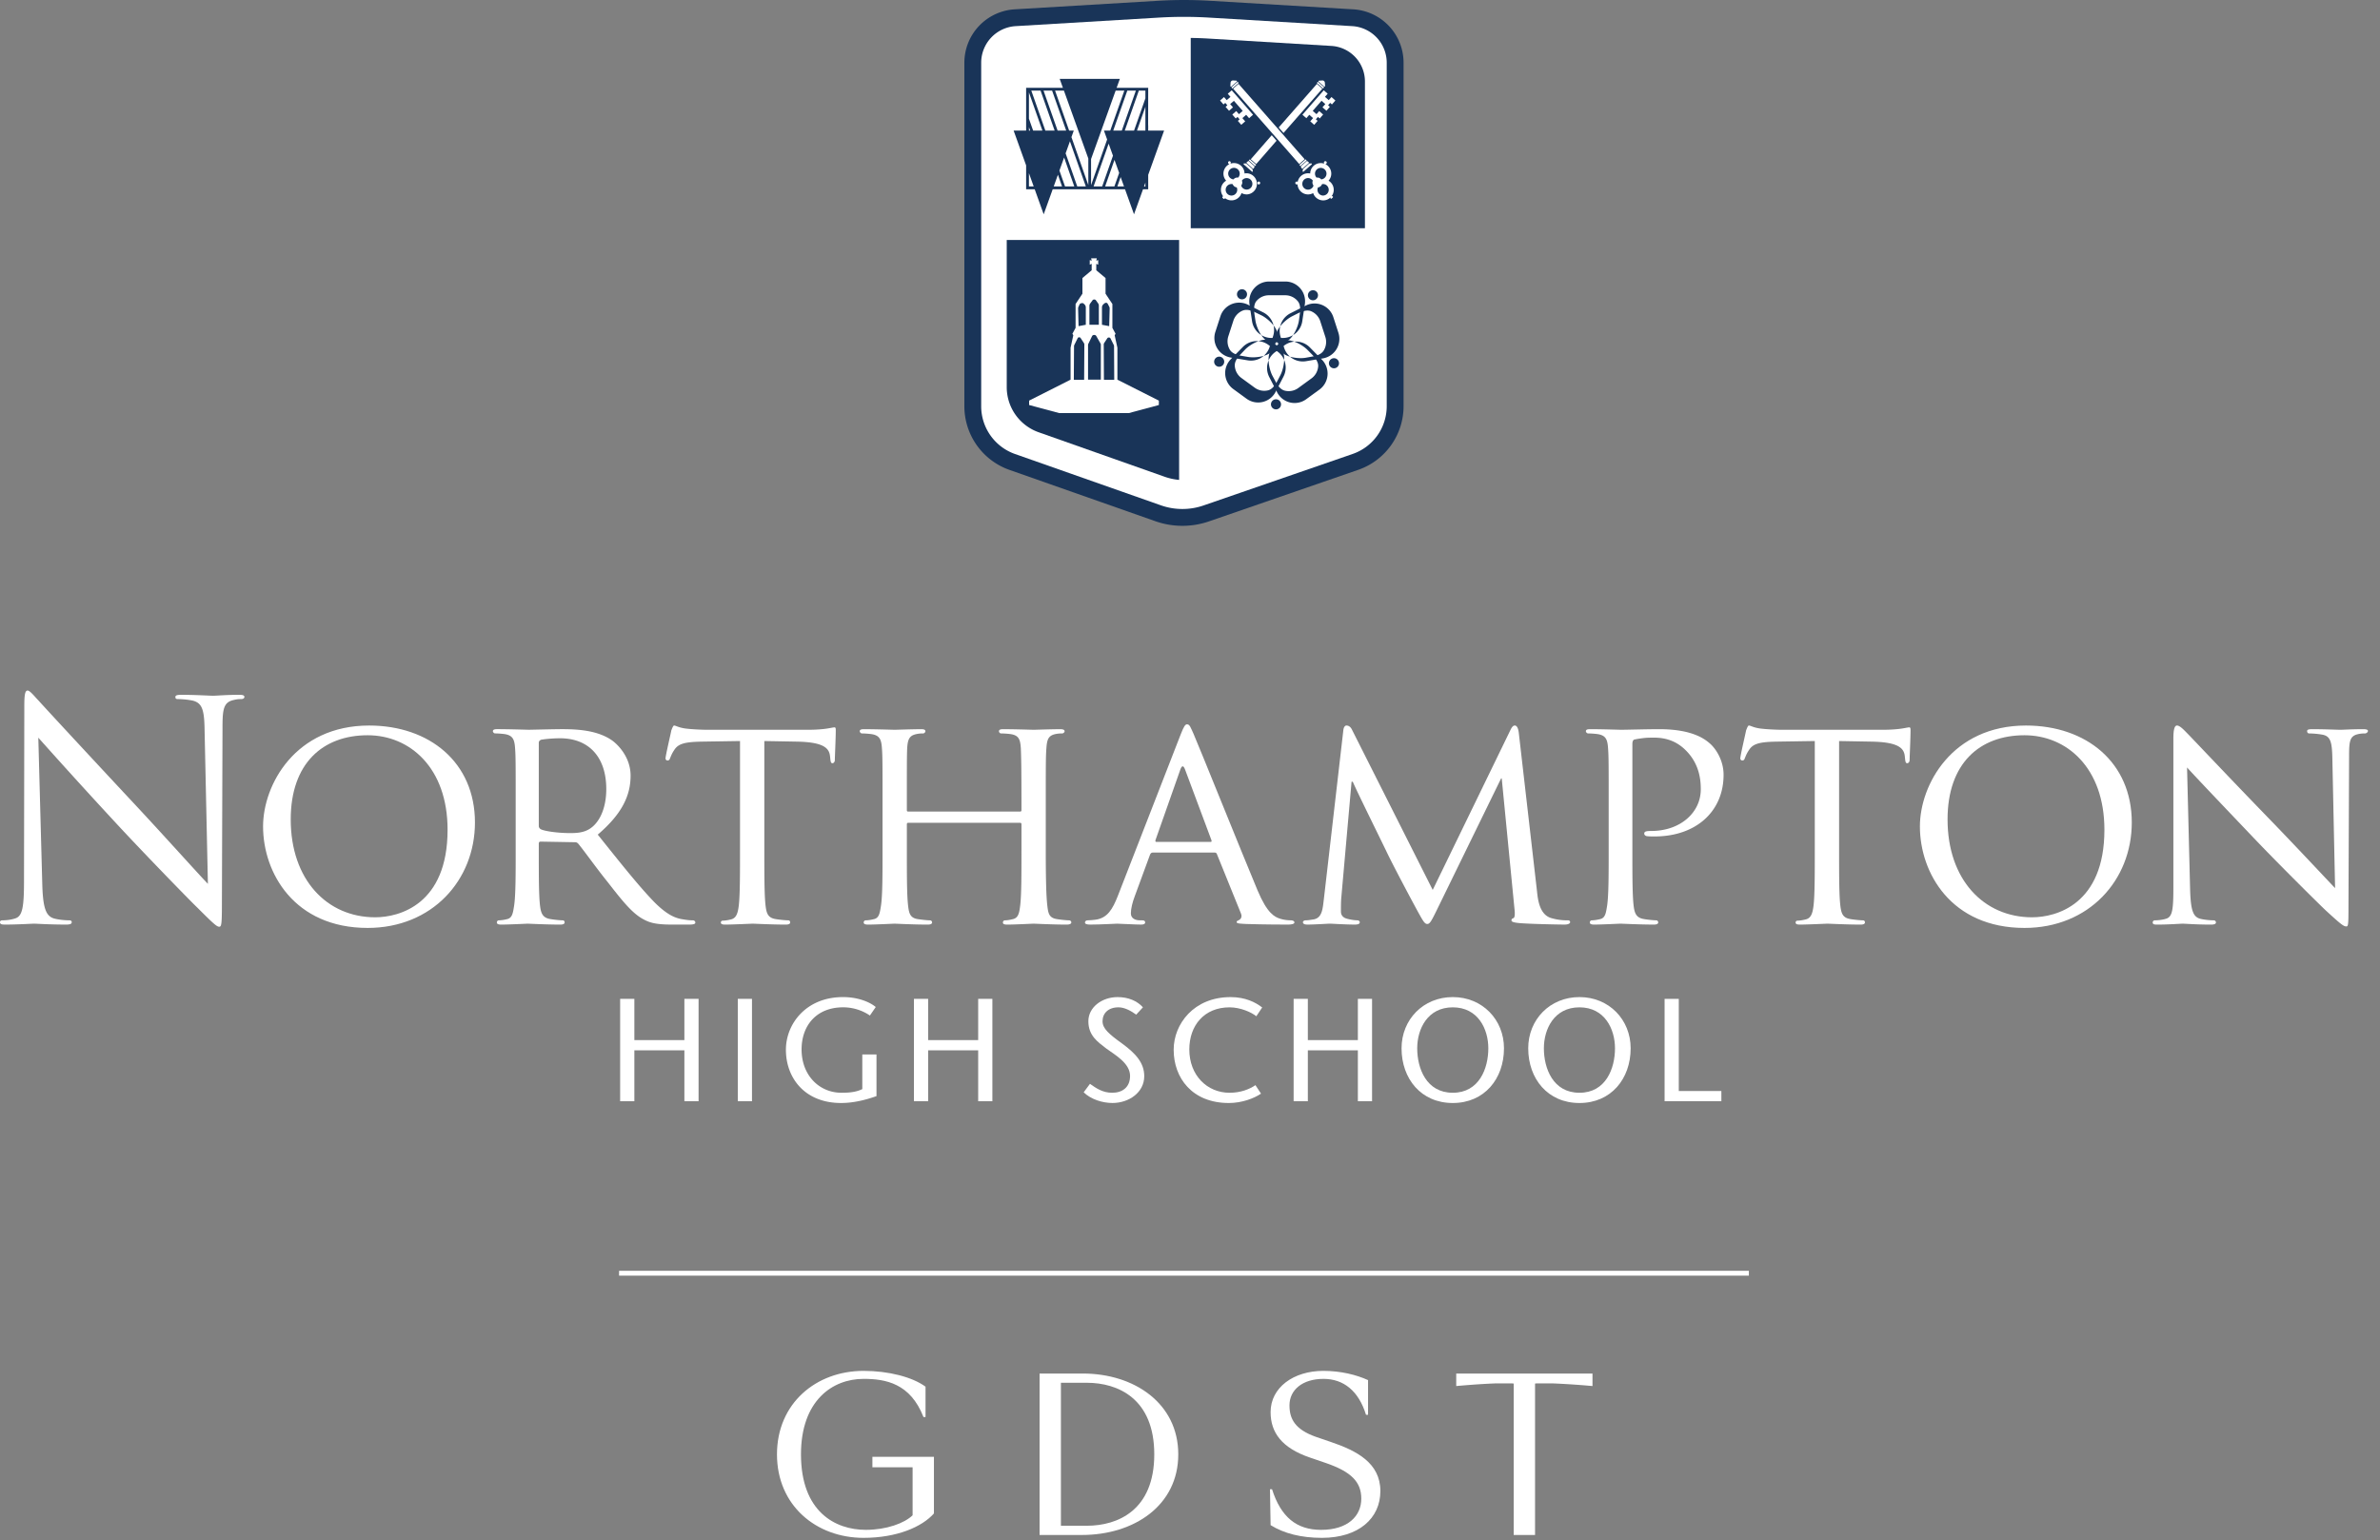 <svg clip-rule="evenodd" fill-rule="evenodd" stroke-miterlimit="10" viewBox="0 0 190 123" xmlns="http://www.w3.org/2000/svg"><rect x="0" y="0" width="190" height="123" fill="#808080" stroke="none"/><g fill="#fff"><path d="m0 11.915c.049 1.99.291 2.621.946 2.815.462.121.995.146 1.214.146.122 0 .194.048.194.145 0 .146-.146.194-.437.194-1.383 0-2.354-.072-2.572-.072s-1.237.072-2.33.072c-.243 0-.388-.024-.388-.194 0-.097.073-.145.194-.145.194 0 .631-.025.996-.146.606-.17.727-.873.727-3.082l.024-13.905c0-.947.073-1.214.267-1.214.195 0 .607.535.85.777.364.413 3.979 4.32 7.717 8.324 2.402 2.572 5.047 5.533 5.823 6.333l-.266-12.327c-.025-1.577-.194-2.111-.947-2.305a6.483 6.483 0 0 0 -1.189-.122c-.169 0-.194-.073-.194-.17 0-.145.194-.17.485-.17 1.092 0 2.257.073 2.525.073.266 0 1.067-.073 2.062-.073.267 0 .436.025.436.17 0 .097-.096.17-.266.17-.122 0-.292 0-.583.073-.8.17-.898.704-.898 2.16l-.048 14.221c0 1.6-.049 1.723-.219 1.723-.193 0-.484-.267-1.771-1.554-.267-.242-3.761-3.809-6.334-6.576a502.557 502.557 0 0 1 -6.333-6.965z" fill-rule="nonzero" transform="translate(3.373 58.612)"/><path d="m0 14.463c1.917 0 5.775-1.019 5.775-6.989 0-4.95-3.009-7.547-6.382-7.547-3.567 0-6.14 2.233-6.14 6.722 0 4.805 2.888 7.814 6.747 7.814m-.486-15.312c4.805 0 8.446 2.936 8.446 7.741 0 4.61-3.422 8.42-8.567 8.42-5.849 0-8.348-4.392-8.348-8.105 0-3.324 2.573-8.056 8.469-8.056" fill-rule="nonzero" transform="translate(29.956 58.782)"/><path d="m0-.17c0 .121.049.194.146.267.315.17 1.407.315 2.353.315.51 0 1.092-.024 1.602-.363.728-.486 1.287-1.578 1.287-3.155 0-2.573-1.409-4.053-3.689-4.053-.631 0-1.311.073-1.529.122-.097.048-.17.12-.17.242v6.625zm-1.844-1.748c0-3.203 0-3.785-.048-4.44-.049-.704-.171-1.043-.874-1.141a6.946 6.946 0 0 0 -.729-.049c-.072 0-.169-.096-.169-.168 0-.122.097-.171.34-.171.97 0 2.402.048 2.523.048.219 0 2.015-.048 2.67-.048 1.359 0 2.863.121 3.98.898.533.388 1.48 1.383 1.48 2.815 0 1.529-.631 3.009-2.621 4.708 1.748 2.184 3.228 4.053 4.466 5.338 1.14 1.165 1.844 1.36 2.377 1.432.413.073.632.073.752.073.122 0 .195.097.195.17 0 .121-.122.17-.51.17h-1.335c-1.213 0-1.747-.122-2.281-.413-.922-.485-1.699-1.48-2.912-3.033-.898-1.116-1.844-2.451-2.305-3.009-.097-.097-.146-.122-.291-.122l-2.718-.048c-.097 0-.146.048-.146.17v.485c0 1.99 0 3.592.097 4.441.073.606.194.995.849 1.092.292.049.753.097.947.097.146 0 .17.097.17.17 0 .097-.097.17-.34.17-1.165 0-2.524-.073-2.621-.073-.024 0-1.456.073-2.111.073-.219 0-.339-.049-.339-.17 0-.073.048-.17.169-.17.194 0 .461-.048.655-.097.413-.097.461-.486.558-1.092.122-.849.122-2.476.122-4.466v-3.64z" fill-rule="nonzero" transform="translate(43.012 66.11)"/><path d="m0 3.907c0 1.99 0 3.616.097 4.465.073.607.17.995.826 1.092.291.049.776.097.97.097.146 0 .17.097.17.171 0 .096-.097.169-.34.169-1.164 0-2.524-.073-2.645-.073-.097 0-1.577.073-2.209.073-.241 0-.339-.048-.339-.169 0-.074.048-.147.17-.147.194 0 .437-.048.631-.096.436-.098.558-.51.631-1.117.097-.849.097-2.475.097-4.465v-8.663l-3.082.048c-1.334.025-1.844.17-2.16.655-.242.364-.267.51-.339.656-.049.169-.122.194-.219.194a.162.162 0 0 1 -.146-.17c0-.218.437-2.062.462-2.232.048-.121.145-.389.218-.389.145 0 .364.17.946.243.607.073 1.433.097 1.675.097h8.057c.703 0 1.189-.048 1.529-.097.315-.049.509-.097.606-.097s.097.122.097.243c0 .63-.073 2.11-.073 2.353 0 .17-.097.267-.194.267s-.145-.072-.169-.364l-.025-.218c-.073-.631-.534-1.093-2.572-1.141l-2.67-.048z" fill-rule="nonzero" transform="translate(61.018 63.927)"/><path d="m0 3.615c0 1.99.024 3.616.121 4.465.074.607.122.995.777 1.092.291.049.777.097.946.097.146 0 .195.097.195.171 0 .096-.122.169-.364.169-1.165 0-2.524-.073-2.645-.073-.098 0-1.481.073-2.112.073-.242 0-.34-.048-.34-.169 0-.074.049-.171.171-.171.194 0 .436-.048.63-.097.437-.097.51-.509.582-1.116.098-.849.098-2.402.098-4.393v-2.062c0-.097-.049-.121-.122-.121h-8.906c-.073 0-.121.024-.121.121v2.062c0 1.991 0 3.568.097 4.417.072.607.146.995.777 1.092.315.049.776.097.97.097.121 0 .17.097.17.171 0 .096-.097.169-.34.169-1.189 0-2.547-.073-2.645-.073-.121 0-1.48.073-2.136.073-.217 0-.339-.048-.339-.169 0-.074.048-.171.17-.171.194 0 .461-.048.655-.097.412-.097.461-.485.558-1.092.121-.849.121-2.475.121-4.465v-3.64c0-3.203 0-3.786-.048-4.441-.048-.703-.17-1.044-.874-1.14a6.665 6.665 0 0 0 -.727-.049c-.074 0-.17-.097-.17-.17 0-.121.096-.169.339-.169.971 0 2.33.048 2.451.048.098 0 1.456-.048 2.112-.048.242 0 .34.048.34.169 0 .073-.098.17-.171.17-.145 0-.291 0-.534.049-.582.121-.703.412-.751 1.14-.025.655-.025 1.286-.025 4.49v.436c0 .122.048.122.121.122h8.906c.073 0 .122 0 .122-.122v-.436c0-3.204-.025-3.835-.049-4.49-.049-.703-.145-1.044-.849-1.14a6.684 6.684 0 0 0 -.728-.049c-.097 0-.17-.097-.17-.17 0-.121.097-.169.34-.169.946 0 2.329.048 2.427.048.121 0 1.48-.048 2.111-.048.242 0 .363.048.363.169 0 .073-.096.17-.194.17-.145 0-.267 0-.533.049-.559.121-.68.412-.728 1.14-.049.655-.049 1.238-.049 4.441z" fill-rule="nonzero" transform="translate(83.486 64.219)"/><path d="m0 2.791c.097 0 .097-.048.072-.145l-2.111-5.655c-.121-.315-.243-.315-.363 0l-1.991 5.655c-.024.097 0 .145.073.145zm-2.379-8.591c.268-.679.364-.8.51-.8.219 0 .292.291.51.752.389.874 3.809 9.392 5.12 12.522.776 1.844 1.359 2.111 1.82 2.257.316.097.631.121.85.121.121 0 .267.048.267.17 0 .121-.243.169-.486.169-.315 0-1.893 0-3.373-.048-.413-.024-.752-.024-.752-.145 0-.098.048-.098.145-.146.122-.048.34-.219.194-.559l-1.916-4.732c-.049-.096-.073-.121-.195-.121h-4.926c-.097 0-.17.049-.218.17l-1.213 3.301c-.195.509-.316 1.019-.316 1.382 0 .414.364.559.728.559h.194c.17 0 .218.073.218.17 0 .121-.121.169-.315.169-.509 0-1.674-.072-1.917-.072-.219 0-1.286.072-2.159.072-.268 0-.414-.048-.414-.169 0-.097.098-.17.194-.17.146 0 .462-.024.632-.048.97-.122 1.383-.85 1.795-1.893z" fill-rule="nonzero" transform="translate(96.638 64.436)"/><path d="m0 10.556c.072.728.219 1.844 1.092 2.135a4.484 4.484 0 0 0 1.383.195c.098 0 .17.048.17.145 0 .122-.194.194-.437.194-.485 0-2.863-.048-3.64-.121-.509-.049-.607-.122-.607-.218 0-.073.049-.146.147-.171.121-.024.145-.339.096-.727l-1.019-10.435h-.049l-5.144 10.532c-.437.897-.558 1.092-.752 1.092-.195 0-.316-.195-.729-.946-.558-1.02-1.965-3.665-2.499-4.781-.63-1.311-2.354-4.781-2.718-5.63h-.097l-.825 9.318c-.024.316-.024.704-.024 1.044 0 .316.194.509.509.582.364.097.679.122.826.122.072 0 .169.072.169.145 0 .146-.145.194-.388.194-.801 0-1.82-.072-1.99-.072-.194 0-1.214.072-1.796.072-.218 0-.364-.048-.364-.194 0-.073.098-.145.219-.145.17 0 .315-.025.631-.073.703-.122.728-.874.825-1.651l1.553-13.467c.024-.219.121-.364.243-.364.145 0 .315.072.436.315l6.455 12.813 6.213-12.788c.097-.195.194-.34.34-.34.145 0 .266.169.315.558z" fill-rule="nonzero" transform="translate(122.701 60.602)"/><path d="m0-3.665c0-3.203 0-3.785-.049-4.441-.048-.703-.169-1.043-.873-1.14a6.701 6.701 0 0 0 -.728-.049c-.073 0-.17-.096-.17-.17 0-.121.097-.169.339-.169.971 0 2.306.048 2.476.048.461 0 2.062-.048 3.033-.048 2.743 0 3.713.849 4.077 1.164.485.437 1.068 1.359 1.068 2.475 0 2.961-2.233 4.927-5.509 4.927-.121 0-.485 0-.607-.024-.097 0-.218-.098-.218-.194 0-.171.121-.219.558-.219 2.305 0 3.956-1.456 3.956-3.325 0-.679-.073-2.014-1.213-3.13-1.117-1.116-2.403-.995-2.889-.995-.363 0-.97.097-1.188.146-.122.024-.171.169-.171.388v8.396c0 1.99 0 3.616.098 4.465.073.607.194.995.849 1.092.291.049.752.097.947.097.121 0 .169.097.169.171 0 .096-.096.169-.339.169-1.165 0-2.573-.073-2.67-.073-.072 0-1.456.073-2.111.073-.218 0-.34-.048-.34-.169 0-.074.049-.171.17-.171.194 0 .461-.048.656-.097.412-.097.461-.485.558-1.092.121-.849.121-2.475.121-4.465z" fill-rule="nonzero" transform="translate(128.424 67.858)"/><path d="m0 3.907c0 1.99 0 3.616.097 4.465.073.607.17.995.825 1.092.291.049.777.097.97.097.147 0 .171.097.171.171 0 .096-.097.169-.34.169-1.165 0-2.524-.073-2.645-.073-.097 0-1.577.073-2.209.073-.242 0-.34-.048-.34-.169 0-.074.049-.147.171-.147.194 0 .436-.048.63-.096.437-.098.559-.51.631-1.117.098-.849.098-2.475.098-4.465v-8.663l-3.082.048c-1.335.025-1.845.17-2.16.655-.243.364-.267.51-.34.656-.048.169-.121.194-.218.194a.162.162 0 0 1 -.146-.17c0-.218.437-2.062.461-2.232.049-.121.146-.389.219-.389.145 0 .363.17.946.243.607.073 1.432.097 1.675.097h8.057c.703 0 1.189-.048 1.528-.097.315-.049.51-.097.607-.097.096 0 .096.122.096.243 0 .63-.072 2.11-.072 2.353 0 .17-.097.267-.195.267-.096 0-.145-.072-.169-.364l-.024-.218c-.074-.631-.534-1.093-2.573-1.141l-2.669-.048z" fill-rule="nonzero" transform="translate(146.819 63.927)"/><path d="m0 14.463c1.917 0 5.775-1.019 5.775-6.989 0-4.95-3.009-7.547-6.382-7.547-3.567 0-6.14 2.233-6.14 6.722 0 4.805 2.888 7.814 6.747 7.814m-.486-15.312c4.806 0 8.446 2.936 8.446 7.741 0 4.61-3.422 8.42-8.567 8.42-5.848 0-8.348-4.392-8.348-8.105 0-3.324 2.573-8.056 8.469-8.056" fill-rule="nonzero" transform="translate(162.224 58.782)"/><path d="m0 10.119c.048 1.699.243 2.208.825 2.354.388.097.874.121 1.067.121.098 0 .171.073.171.17 0 .121-.146.17-.388.17-1.214 0-2.063-.073-2.258-.073-.194 0-1.092.073-2.062.073-.219 0-.34-.024-.34-.17 0-.097.072-.17.17-.17.17 0 .558-.024.874-.121.533-.146.606-.704.606-2.573v-11.817c0-.825.121-1.044.291-1.044.243 0 .607.413.826.631.339.339 3.446 3.64 6.746 7.038 2.111 2.183 4.393 4.634 5.047 5.314l-.218-10.338c-.024-1.334-.146-1.795-.801-1.917a6.809 6.809 0 0 0 -1.044-.097c-.145 0-.17-.121-.17-.194 0-.121.17-.146.414-.146.97 0 1.989.049 2.232.049.242 0 .946-.049 1.819-.049.219 0 .39.025.39.146 0 .073-.098.194-.243.194-.097 0-.267 0-.51.048-.704.146-.752.559-.752 1.796l-.049 12.085c0 1.36-.024 1.481-.17 1.481-.219 0-.437-.17-1.626-1.262-.218-.195-3.3-3.228-5.556-5.581-2.476-2.598-4.879-5.121-5.534-5.849z" fill-rule="nonzero" transform="translate(174.84 60.894)"/><path d="m0 8.176h-1.133v-4.065h-3.994v4.065h-1.134v-8.176h1.134v3.294h3.994v-3.294h1.133z" fill-rule="nonzero" transform="translate(55.769 79.757)"/><path d="m58.899 34.863h1.133v8.176h-1.133z" transform="translate(0 44.894)"/><path d="m0 .701v3.329c-.794.28-1.787.549-2.827.549-2.908 0-4.404-2.009-4.404-4.252 0-2.068 1.613-4.205 4.556-4.205 1.192 0 2.127.386 2.616.794l-.467.678a3.8 3.8 0 0 0 -2.137-.655c-2.126 0-3.317 1.449-3.317 3.365 0 2.067 1.413 3.457 3.189 3.457.689 0 1.202-.07 1.658-.292v-2.768z" fill-rule="nonzero" transform="translate(69.972 83.495)"/><path d="m0 8.176h-1.133v-4.065h-3.994v4.065h-1.134v-8.176h1.134v3.294h3.994v-3.294h1.133z" fill-rule="nonzero" transform="translate(79.223 79.757)"/><path d="m0-5.654c-.397-.292-.923-.584-1.413-.584-.818 0-1.274.479-1.274 1.11 0 .584.503 1.016 1.554 1.776 1.121.817 1.775 1.565 1.775 2.616 0 1.296-1.226 2.137-2.534 2.137-.783 0-1.717-.28-2.301-.853l.502-.677c.478.339 1.004.713 1.775.713.807 0 1.426-.433 1.426-1.344 0-1.027-1.227-1.694-1.893-2.184-.678-.526-1.436-1.027-1.436-2.184 0-1.098 1.062-1.927 2.336-1.927.852 0 1.565.304 2.02.817z" fill-rule="nonzero" transform="translate(90.705 86.672)"/><path d="m0-5.397c-.386-.315-1.261-.712-2.138-.712-2.021 0-3.212 1.448-3.212 3.363 0 2.068 1.425 3.458 3.212 3.458.888 0 1.589-.281 2.068-.608l.444.678c-.549.374-1.519.748-2.57.748-2.92 0-4.403-1.998-4.403-4.252 0-2.056 1.611-4.205 4.543-4.205 1.168 0 1.986.409 2.523.829z" fill-rule="nonzero" transform="translate(100.295 86.544)"/><path d="m0 8.176h-1.133v-4.065h-3.994v4.065h-1.134v-8.176h1.134v3.294h3.994v-3.294h1.133z" fill-rule="nonzero" transform="translate(109.534 79.757)"/><path d="m0-.28c0-1.53-.818-3.27-2.838-3.27-2.021 0-2.839 1.74-2.839 3.27 0 1.6.725 3.551 2.839 3.551s2.838-1.951 2.838-3.551m-6.927 0c0-2.29 1.73-4.089 4.089-4.089 2.36 0 4.088 1.799 4.088 4.089 0 2.441-1.565 4.369-4.088 4.369s-4.089-1.928-4.089-4.369" fill-rule="nonzero" transform="translate(118.816 83.985)"/><path d="m0-.28c0-1.53-.818-3.27-2.838-3.27-2.021 0-2.839 1.74-2.839 3.27 0 1.6.725 3.551 2.839 3.551s2.838-1.951 2.838-3.551m-6.927 0c0-2.29 1.73-4.089 4.089-4.089 2.36 0 4.088 1.799 4.088 4.089 0 2.441-1.565 4.369-4.088 4.369s-4.089-1.928-4.089-4.369" fill-rule="nonzero" transform="translate(128.928 83.985)"/><path d="m0-8.176h1.133v7.358h3.399v.818h-4.532z" fill-rule="nonzero" transform="translate(132.888 87.933)"/><path d="m0 .137-.328-.137c.107.047.217.093.328.137" fill-rule="nonzero" transform="translate(29.104 52.72)"/></g><path d="m0-40.497-11.454-.683a34.783 34.783 0 0 0 -4.127 0l-11.454.683a4.274 4.274 0 0 0 -4.014 4.261v27.436a5.391 5.391 0 0 0 3.595 5.077l11.65 4.098c.696.246 1.424.37 2.163.37.726 0 1.442-.12 2.128-.358l11.902-4.111a5.384 5.384 0 0 0 3.625-5.087v-27.425a4.274 4.274 0 0 0 -4.014-4.261" fill="#193458" fill-rule="nonzero" transform="translate(108.036 41.242)"/><path d="m0 39.298a5.172 5.172 0 0 1 -1.717-.293l-11.649-4.099a4.044 4.044 0 0 1 -2.698-3.809v-27.436a2.928 2.928 0 0 1 2.75-2.919l11.455-.683a33.713 33.713 0 0 1 3.966 0l11.454.683a2.928 2.928 0 0 1 2.75 2.919v27.425a4.037 4.037 0 0 1 -2.719 3.816l-11.903 4.112a5.137 5.137 0 0 1 -1.689.284" fill="#fff" fill-rule="nonzero" transform="translate(94.394 1.345)"/><path d="m0-8.23a2.847 2.847 0 0 0 -2.669-2.844l-9.898-.593c-.444-.026-.892-.04-1.34-.046v15.196h13.907z" fill="#193458" fill-rule="nonzero" transform="translate(108.966 14.742)"/><path d="m0 4.345a3.818 3.818 0 0 0 2.538 3.599l10.067 3.556c.374.132.762.216 1.156.252v-19.159h-13.761z" fill="#193458" fill-rule="nonzero" transform="translate(80.37 26.568)"/><path d="m108.967 103.635h.321v.936h-.321z" fill="#fff" transform="matrix(-1 0 0 1 218.255 -85.41)"/><path d="m0-2.666c-.379 0-.739.165-.986.454s-.207.769-.151 1.146l.064.424c.098.643.639 1.74 1.286 1.74h.9c.649 0 1.19-1.097 1.286-1.74l.064-.482c.057-.377.076-.799-.171-1.088a1.294 1.294 0 0 0 -.985-.454zm1.113 3.409h-.9a1.569 1.569 0 0 1 -1.556-1.345l-.203-1.346a1.582 1.582 0 0 1 1.556-1.816h1.307c.459 0 .893.201 1.193.55.299.349.431.811.362 1.266l-.203 1.346a1.566 1.566 0 0 1 -1.556 1.345" fill="#193458" fill-rule="nonzero" transform="translate(101.296 26.243)"/><path d="m0 .695c-.117.361-.071.756.127 1.081.196.326.664.436 1.037.498l.422.071c.64.106 1.846-.072 2.046-.691l.279-.859c.2-.619-.672-1.473-1.252-1.765l-.437-.212c-.34-.17-.734-.319-1.083-.172-.35.147-.618.439-.735.801zm3.574-.011-.279.861a1.562 1.562 0 0 1 -1.752 1.07l-1.34-.222a1.572 1.572 0 0 1 -1.088-.738 1.592 1.592 0 0 1 -.152-1.309l.404-1.247a1.573 1.573 0 0 1 2.202-.925l1.213.61a1.574 1.574 0 0 1 .792 1.9" fill="#193458" fill-rule="nonzero" transform="translate(98.06 26.158)"/><path d="m0 2.836a1.29 1.29 0 0 0 1.064.214c.369-.087.618-.499.793-.838l.197-.381c.297-.578.502-1.784-.022-2.166l-.729-.531c-.524-.382-1.603.185-2.059.649l-.334.352c-.267.271-.53.601-.498.98.031.381.224.727.531.95zm1.095-3.415.729.532c.633.462.832 1.305.472 2.004l-.625 1.21a1.57 1.57 0 0 1 -2.322.551l-1.057-.771a1.583 1.583 0 0 1 -.195-2.388l.953-.969a1.56 1.56 0 0 1 2.045-.169" fill="#193458" fill-rule="nonzero" transform="translate(100.165 28.119)"/><path d="m0 1.272c.307-.224.5-.569.531-.949.032-.38-.282-.745-.548-1.016l-.301-.305c-.455-.463-1.535-1.032-2.059-.649l-.728.53c-.524.383-.319 1.589-.021 2.167l.23.428c.175.339.406.691.775.779s.757.009 1.063-.214zm-2.897-2.101.729-.531a1.559 1.559 0 0 1 2.044.169l.953.97a1.582 1.582 0 0 1 -.194 2.387l-1.058.77a1.566 1.566 0 0 1 -2.322-.55l-.624-1.21a1.574 1.574 0 0 1 .472-2.005" fill="#193458" fill-rule="nonzero" transform="translate(104.701 28.94)"/><path d="m0-1.838a1.3 1.3 0 0 0 -.736-.801c-.349-.146-.792.04-1.132.21l-.38.193c-.58.291-1.452 1.147-1.252 1.765l.278.86c.2.618 1.407.795 2.045.689l.477-.087c.375-.062.781-.174.978-.5.197-.325.243-.719.126-1.081zm-2.885 2.117-.278-.859a1.573 1.573 0 0 1 .791-1.901l1.214-.611a1.576 1.576 0 0 1 2.201.924l.404 1.248c.141.439.086.916-.152 1.309a1.575 1.575 0 0 1 -1.088.738l-1.339.223a1.565 1.565 0 0 1 -1.753-1.071" fill="#193458" fill-rule="nonzero" transform="translate(105.4 27.49)"/><path d="m-.402-.402a.402.402 0 1 0 -.002.804.402.402 0 0 0 .002-.804" fill="#193458" fill-rule="nonzero" transform="matrix(0 -1 -1 0 99.152 23.096)"/><path d="m-.124-.788a.405.405 0 0 0 -.402.405.402.402 0 1 0 .804-.001.403.403 0 0 0 -.402-.404" fill="#193458" fill-rule="nonzero" transform="matrix(-.951 -.308 -.308 .951 97.094 29.209)"/><path d="m.326-.64a.402.402 0 1 0 0 .805.401.401 0 0 0 .402-.401.404.404 0 0 0 -.402-.404" fill="#193458" fill-rule="nonzero" transform="matrix(-.589 .808 .808 .589 102.249 32.162)"/><path d="m.325-.166a.404.404 0 0 0 -.402.404.403.403 0 1 0 .402-.404" fill="#193458" fill-rule="nonzero" transform="matrix(.589 .808 .808 -.589 106.11 28.881)"/><path d="m-.124-.02a.402.402 0 1 0 0 .804.402.402 0 0 0 0-.804" fill="#193458" fill-rule="nonzero" transform="matrix(.951 -.308 -.308 -.951 105.052 23.901)"/><path d="m0-.744.167.193-.142.124.275.314.314-.277-.225-.258.3-.263.703.805-.3.264-.217-.249-.314.277.273.314.143-.124.167.192-.142.125.274.313.315-.276-.226-.258.301-.265.237.271.313-.277-1.702-1.951-.315.276.217.248-.301.265-.216-.249-.316.277.275.314z" fill="#fff" fill-rule="nonzero" transform="translate(97.816 8.959)"/><path d="m-.125.207h.671v.123h-.671z" fill="#fff" transform="matrix(.748 -.663 -.663 -.748 98.613 7.138)"/><path d="m-2.001-3.912h.578l-.022 4.628-.578.074z" fill="#fff" fill-rule="nonzero" transform="matrix(-.749 -.663 -.663 .749 101.473 8.685)"/><path d="m0 .458.425-.376c.033-.029.014-.084-.029-.086l-.261-.018a.192.192 0 0 0 -.202.18l-.016.26c-.003.044.05.069.083.04" fill="#fff" fill-rule="nonzero" transform="translate(98.306 6.446)"/><path d="m-.627.114h.67v.124h-.67z" fill="#fff" transform="matrix(-.749 -.663 -.663 .749 105.313 6.473)"/><path d="m0 .584.481-.425a.052.052 0 0 0 -.003-.08l-.132-.1-.501.442.076.147a.05.05 0 0 0 .079.016" fill="#fff" fill-rule="nonzero" transform="translate(103.995 12.87)"/><path d="m0 .553.074-.147-.5-.443-.132.1a.052.052 0 0 0 -.003.08l.481.426a.052.052 0 0 0 .08-.016" fill="#fff" fill-rule="nonzero" transform="translate(100.091 12.886)"/><path d="m0-2.757-1.703 1.952.314.276.237-.271.299.265-.225.258.315.277.273-.314-.142-.124.169-.192.142.123.273-.314-.314-.276-.216.248-.301-.265.703-.805.301.264-.226.259.314.276.274-.314-.141-.124.168-.193.141.125.274-.314-.314-.277-.217.248-.3-.264.216-.248z" fill="#fff" fill-rule="nonzero" transform="translate(105.677 9.966)"/><path d="m0 .458a.05.05 0 0 0 .082-.04l-.016-.26a.191.191 0 0 0 -.201-.18l-.261.018a.049.049 0 0 0 -.029.086z" fill="#fff" fill-rule="nonzero" transform="translate(105.7 6.446)"/><path d="m.229-.159h.127v.67h-.127z" fill="#fff" transform="matrix(.665 .747 .747 -.665 103.695 12.889)"/><path d="m0 .627.645-.569a.052.052 0 0 0 -.003-.08l-.188.003-.501.443-.032.187a.05.05 0 0 0 .079.016" fill="#fff" fill-rule="nonzero" transform="translate(104.067 13.074)"/><path d="m.008-.232c.064 0 .116.051.116.117a.115.115 0 1 1 -.231-.001.115.115 0 0 1 .115-.116" fill="#fff" fill-rule="nonzero" transform="matrix(-.997 .073 .073 .997 97.714 15.885)"/><path d="m-.009-.232c.065 0 .116.052.116.115a.116.116 0 0 1 -.116.117.115.115 0 0 1 -.115-.115c0-.066.052-.117.115-.117" fill="#fff" fill-rule="nonzero" transform="matrix(-.997 -.073 -.073 .997 103.505 14.727)"/><path d="m0 5.637-1.767-2.016-.385-.439-3.128-3.565-.432.382 3.176 3.622.384.438 1.72 1.961z" fill="#fff" fill-rule="nonzero" transform="translate(104.155 7.08)"/><path d="m.767-.488h.579l-.021 2.473-.578.074.02-2.547z" fill="#fff" fill-rule="nonzero" transform="matrix(.749 .663 .663 -.749 99.6 11.844)"/><path d="m-.008-.232c.064 0 .116.052.115.116a.115.115 0 1 1 -.23.001.114.114 0 0 1 .115-.117" fill="#fff" fill-rule="nonzero" transform="matrix(-.997 -.073 -.073 .997 106.297 15.885)"/><path d="m-.627.114h.67v.124h-.67z" fill="#fff" transform="matrix(-.749 -.663 -.663 .749 99.884 12.665)"/><path d="m.008-.232c.064 0 .116.051.115.117a.115.115 0 1 1 -.23-.002.114.114 0 0 1 .115-.115" fill="#fff" fill-rule="nonzero" transform="matrix(-.997 .073 .073 .997 100.505 14.727)"/><path d="m0-.666-.188-.003a.052.052 0 0 0 -.002.08l.645.569a.05.05 0 0 0 .079-.015l-.033-.188z" fill="#fff" fill-rule="nonzero" transform="translate(99.485 13.72)"/><path d="m0 2.33a.46.46 0 0 1 -.399-.612l.011-.027.005-.01a.396.396 0 0 0 .321-.259c.041-.009.083-.013.127-.009a.46.46 0 0 1 -.065.917m-.503-1.44a.453.453 0 0 1 -.118-.341.459.459 0 1 1 .494.49.39.39 0 0 0 -.368-.141zm-.243.66-.01.028a.457.457 0 0 1 -.877-.215.457.457 0 0 1 .835-.227l.002.005a.359.359 0 0 0 -.029.118c-.007.104.026.2.085.275zm1.206-.405a.842.842 0 0 0 -.269-1.328l.004.001a.115.115 0 0 0 .122-.107.115.115 0 0 0 -.106-.125.116.116 0 0 0 -.083.204.843.843 0 0 0 -1.132.731l-.001.048a.843.843 0 0 0 -1.011.767.846.846 0 0 0 .78.903.837.837 0 0 0 .468-.106.841.841 0 0 0 1.64-.201.847.847 0 0 0 -.412-.787" fill="#fff" fill-rule="nonzero" transform="translate(105.601 13.284)"/><path d="m0 1.377a.457.457 0 0 1 -.464-.304l-.005-.016a.405.405 0 0 0 .086-.275.418.418 0 0 0 -.03-.118l.002-.004c.014-.017.028-.033.039-.05a.458.458 0 0 1 .796.276.459.459 0 0 1 -.424.491m-.667-1.013-.04.049-.006.008c-.031-.005-.061-.008-.092-.005a.392.392 0 0 0 -.278.146.46.46 0 1 1 .416-.198m-.542 1.489a.46.46 0 1 1 .062-.907c.05.138.174.24.322.258l.004.009.01.028a.46.46 0 0 1 -.398.612m1.116-1.777a.802.802 0 0 0 -.111.016l-.001-.048a.842.842 0 0 0 -1.132-.731.117.117 0 0 0 -.083-.204.117.117 0 0 0 .016.232l.003-.001a.844.844 0 0 0 -.269 1.328.843.843 0 1 0 1.228.988c.138.078.3.117.469.105a.845.845 0 0 0 -.12-1.685" fill="#fff" fill-rule="nonzero" transform="translate(99.556 13.76)"/><path d="m.082 7.044h-.824l-.014-2.818a.207.207 0 0 1 .036-.121l.249-.379c.056-.085.209-.078.253.011l.262.526c.014.03.022.062.022.094zm-.98-5.786a.33.33 0 0 1 .124-.251s.203-.229.333-.038l.129.249a.29.29 0 0 1 .028.135l-.037 1.406-.577-.109zm-.09 5.773h-1.021v-2.767c0-.032.008-.064.023-.093l.298-.616c.059-.121.269-.126.335-.007l.336.591a.211.211 0 0 1 .029.106zm-1.2-4.381-.578.109-.037-1.406a.304.304 0 0 1 .029-.135l.091-.2c.041-.087.234-.135.313-.067l.058.056a.337.337 0 0 1 .124.251zm-.133 4.394h-.824l.017-2.687c0-.032.008-.064.022-.094l.273-.551c.04-.079.176-.085.226-.01l.264.403a.209.209 0 0 1 .038.121zm.421-5.91c0-.065.022-.129.062-.184l.188-.257c.061-.083.21-.082.269.001l.172.241a.32.32 0 0 1 .061.182v1.533h-.752zm2.234 5.899v-2.551l-.219-.998.073-.116-.254-.47v-1.907l-.546-.821v-1.252l-.74-.621v-.514l.154.071v-.371l-.154.053.043-.195h-.454l.044.195-.154-.053v.371l.154-.071v.514l-.739.621v1.252l-.546.821v1.907l-.254.47.072.116-.218.998v2.551l-3.31 1.673v.351l2.401.646h5.555l2.401-.646v-.351z" fill="#fff" fill-rule="nonzero" transform="translate(88.87 23.283)"/><ellipse cx="-6.773" fill="none" rx="6.799" ry="6.773" stroke="#193458" stroke-width=".09" transform="matrix(0 -1 -1 0 101.975 3.914)"/><circle cx="-.219" fill="none" r=".219" stroke="#193458" stroke-width=".09" transform="matrix(0 -1 -1 0 87.288 27.494)"/><path d="m0 6.365.11-.306v.306zm-2.13 0 .264-.748.269.748zm-.976 0 .747-2.122.374 1.041-.381 1.081zm-.921 0 1.202-3.417.346.962-.864 2.455zm-1.303 0-.93-2.644.345-.962 1.27 3.606zm-.977 0-.446-1.269.373-1.042.813 2.311zm-.903 0 .337-.936.329.936zm-1.978 0v-1.06l.381 1.06zm0-4.736.098.277h-.098zm0-.674v-2.103l1.076 3.054h-.741l-.103-.294zm.929-2.242 1.123 3.193h-.741l-1.122-3.193zm.921 0 1.124 3.193h-.684l-1.124-3.193zm2.891 5.421v2.121l-1.348-3.829.187-.52h-.37l-1.123-3.193h.707zm2.875-5.421-1.124 3.193h-.503l.254.708-1.283 3.648v-2.087l1.962-5.462zm.921 0-1.123 3.193h-.684l1.123-3.193zm.761 0v.615l-.149.425-.758 2.153h-.74l1.123-3.193zm0 1.289v1.904h-.67zm.224 5.435 1.268-3.531h-1.269l.001-.435-.006.015.006-2.793-.002.005.002-.209h-2.52l.256-.712h-4.801l.256.712h-2.936v3.417h-.997l.997 2.777v1.907h.685l.717 1.998.719-1.998h5.774l.718 1.998.718-1.998h.414v-1.153z" fill="#193458" fill-rule="nonzero" transform="translate(91.33 8.523)"/><path d="m49.421 20.936h90.195v.387h-90.195z" fill="#fff" transform="translate(0 80.537)"/><path d="m0-12.055c1.769 0 3.735.36 4.783 3.047h.164v-2.425c-1.049-.769-2.949-1.261-4.947-1.261-3.784 0-6.912 2.588-6.912 6.667 0 4.078 3.128 6.666 6.912 6.666 2.67 0 4.685-.884 5.618-1.949v-4.521h-4.912v.836h3.209v3.833c-.655.638-2.097 1.162-3.735 1.162-2.44 0-5.176-1.441-5.176-6.027 0-4.292 2.506-6.028 4.996-6.028" fill="#fff" fill-rule="nonzero" transform="translate(68.94 122.157)"/><path d="m0-11.417h2.064c2.49 0 5.389 1.261 5.389 5.717 0 4.455-2.899 5.7-5.389 5.7h-2.064zm9.369 5.717c0-4.079-3.521-6.454-7.617-6.454h-3.455v12.891h3.374c4.177 0 7.698-2.359 7.698-6.437" fill="#fff" fill-rule="nonzero" transform="translate(84.695 121.83)"/><path d="m0-1.965-1.245-.426c-1.638-.589-2.08-1.425-2.08-2.506 0-1.228 1.032-2.113 2.719-2.113 1.589 0 2.801.95 3.39 2.867h.164v-2.769c-.933-.425-2.178-.737-3.57-.737-2.376 0-4.21 1.327-4.21 3.293 0 1.621.885 2.866 3.161 3.636l1.245.426c2.048.704 2.834 1.523 2.834 2.85 0 1.392-1.081 2.49-3.211 2.49-1.965 0-3.21-1.032-3.914-3.243h-.164l.049 2.866c1.081.671 2.457 1.015 4.095 1.015 2.932 0 4.668-1.556 4.668-3.734 0-2.261-1.916-3.227-3.931-3.915" fill="#fff" fill-rule="nonzero" transform="translate(106.266 117.112)"/><path d="m0-10.893s1.76-.164 3.185-.213h1.236c.062.004.115.009.167.015v12.09h1.704v-12.091c.049-.005.098-.01.156-.014h1.236a66.09 66.09 0 0 1 3.194.213v-.999h-10.878z" fill="#fff" fill-rule="nonzero" transform="translate(116.254 121.568)"/></svg>